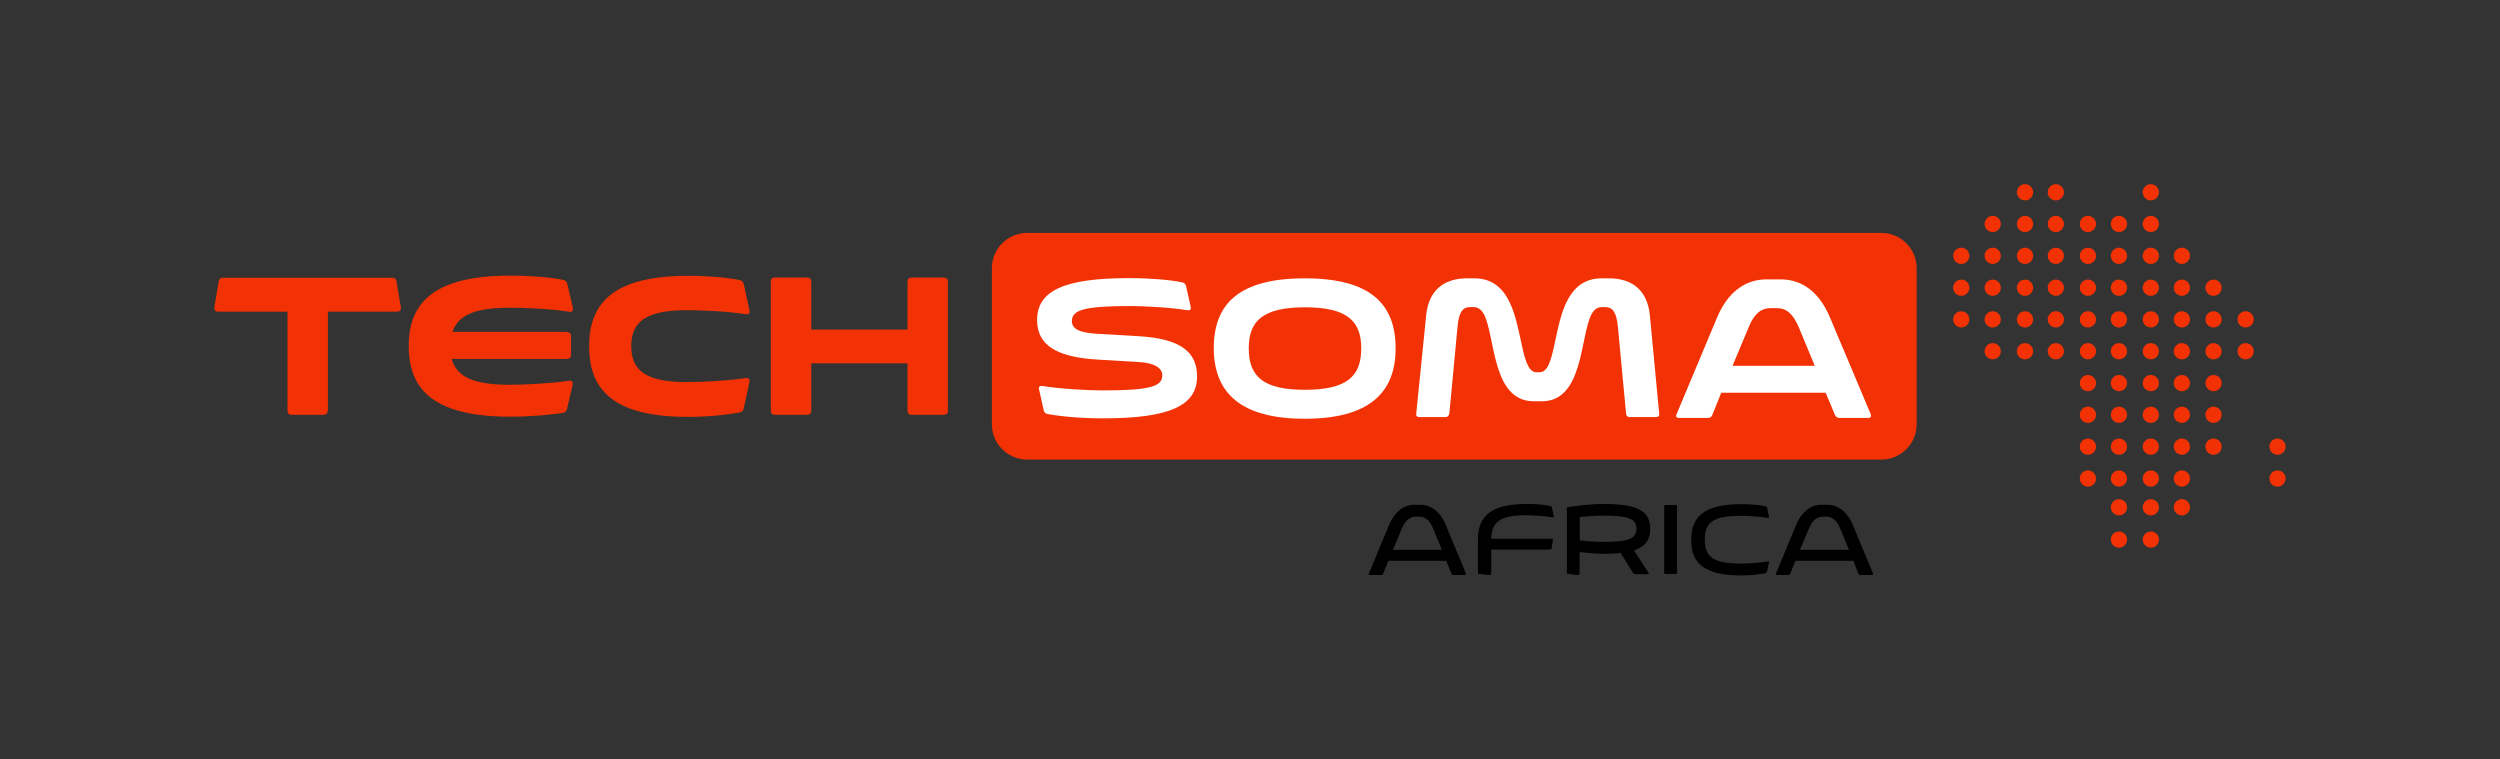<svg xmlns="http://www.w3.org/2000/svg" xmlns:xlink="http://www.w3.org/1999/xlink" id="Layer_1" x="0px" y="0px" viewBox="0 0 1200 364.5" style="enable-background:new 0 0 1200 364.5;" xml:space="preserve"><rect x="0" y="0" width="1200" height="364.5" fill="#333333" stroke="none"/><style type="text/css">	.st0{fill:#F23204;}	.st1{fill:#FFFFFF;}</style><g>	<g>		<g>			<path d="M663.9,275.4c-0.2,0.4-0.5,0.6-0.9,0.6h-5.4c-0.6,0-0.8-0.3-0.5-0.8l9.8-23.6c2.4-5.7,6.8-9.3,12-9.3h2.9    c5.2,0,9.6,3.6,12,9.3l9.8,23.6c0.2,0.5,0,0.8-0.6,0.8h-5.4c-0.4,0-0.7-0.2-0.9-0.6l-2.5-6.2h-27.8L663.9,275.4z M668.6,263.9    h23.5l-4.1-10c-1.7-4.2-4-5.9-6.7-5.9h-1.8c-2.7,0-5,1.7-6.7,5.9L668.6,263.9z"></path>			<path d="M715.7,275.3c0,0.5-0.2,0.7-0.7,0.7l-4.9-0.5c-0.5,0-0.7-0.4-0.7-0.8V259c0-11.3,6.3-17.1,23.5-17.1    c4.8,0,8.4,0.4,11.3,1c0.4,0.1,0.7,0.4,0.7,0.7l0.9,4c0.2,0.6-0.1,0.9-0.7,0.7c-3.9-0.7-9.2-0.9-12.2-1    c-12.9,0-16.9,3.2-17.1,11.3h28.9c0.5,0,0.7,0.2,0.7,0.7l-0.6,3.8c0,0.5-0.4,0.7-0.8,0.7h-28.2V275.3z"></path>			<path d="M752.8,275.5c-0.5,0-0.7-0.3-0.7-0.7v-30.6c0-0.5,0.2-0.8,0.7-0.8c5.6-0.8,11.2-1.5,16.9-1.5c16.3,0,22.4,3.3,22.4,11.9    c0,5.3-2.3,8.6-7.8,10.4l6.9,10.6c0.4,0.5,0.2,0.8-0.4,0.8h-6c-0.4,0-0.7-0.2-0.9-0.5l-6-9.7c-2.3,0.3-5,0.4-8.2,0.4    c-4.3,0-8-0.4-11.5-0.8v10.3c0,0.5-0.2,0.7-0.7,0.7L752.8,275.5z M769.8,247.5c-2.6,0-7.5,0.2-11.5,0.7v11.2    c4,0.5,8.8,0.7,11.5,0.7c12,0,15.7-1.5,15.7-6.4C785.5,249.1,781.8,247.5,769.8,247.5z"></path>			<path d="M798.8,243.1c0-0.5,0.2-0.7,0.7-0.7h4.8c0.5,0,0.7,0.2,0.7,0.7v31.7c0,0.5-0.2,0.7-0.7,0.7h-4.8c-0.5,0-0.7-0.2-0.7-0.7    V243.1z"></path>			<path d="M849.1,270.1l-0.9,4.2c-0.1,0.4-0.3,0.7-0.7,0.8c-3,0.6-6.7,1.1-11.6,1.1c-17.7,0-24.2-5.7-24.1-17.1    c0-11.3,6.4-17.1,24.1-17.1c4.9,0,8.6,0.4,11.6,1c0.4,0.1,0.7,0.4,0.7,0.7l0.9,4.2c0.2,0.6-0.1,0.8-0.7,0.7    c-3.9-0.7-9.5-1-12.7-1c-13.5,0-17.4,3.1-17.4,11.4c0,8.3,3.9,11.5,17.4,11.5c3.2,0,8.7-0.3,12.7-1    C849,269.3,849.2,269.5,849.1,270.1z"></path>			<path d="M859.3,275.4c-0.2,0.4-0.5,0.6-0.9,0.6H853c-0.6,0-0.8-0.3-0.5-0.8l9.8-23.6c2.4-5.7,6.8-9.3,12-9.3h2.9    c5.2,0,9.6,3.6,12,9.3l9.8,23.6c0.2,0.5,0,0.8-0.6,0.8h-5.4c-0.4,0-0.7-0.2-0.9-0.6l-2.5-6.2h-27.8L859.3,275.4z M864,263.9h23.5    l-4.1-10c-1.7-4.2-4-5.9-6.7-5.9h-1.8c-2.7,0-5,1.7-6.7,5.9L864,263.9z"></path>		</g>	</g>	<g>		<g>			<path class="st0" d="M157.3,197.1c0,1.3-0.7,2-2,2H140c-1.3,0-2-0.7-2-2v-47.5h-33.1c-1.6,0-2.1-0.7-2-2.2L105,135    c0.2-1.1,0.8-1.7,2-1.7h81.3c1.1,0,1.8,0.5,2,1.7l2.1,12.4c0.2,1.5-0.4,2.2-2,2.2h-33V197.1z"></path>			<path class="st0" d="M272,159.4c1.4,0,2.1,0.7,2.1,2.1v8.7c0,1.4-0.7,2.1-2.1,2.1h-55.2c2.5,8.7,10.6,12.4,28,12.4    c5.8,0,19.6-0.6,28-1.9c1.7-0.3,2.4,0.4,2,2.1l-2.6,11.3c-0.3,1.1-0.9,1.8-2.1,2C264,199.1,255,200,245,200    c-35.3,0-48.9-11.9-48.8-33.9c-0.1-21.9,13.6-33.8,48.8-33.8c10,0,19,0.8,25.2,2c1.1,0.2,1.8,0.8,2.1,1.9l2.6,11.3    c0.4,1.8-0.3,2.4-2,2.1c-8.4-1.4-22.2-1.9-28-1.9c-16.9,0-25,3.5-27.7,11.6H272z"></path>			<path class="st0" d="M359.7,183.6L357,196c-0.2,1.1-0.8,1.8-2,2c-6.1,1.1-14.9,2.1-24.7,2.1c-34.4,0-47.6-11.9-47.5-33.9    c-0.1-21.9,13.2-33.8,47.5-33.8c9.8,0,18.5,0.8,24.6,2c1.1,0.2,1.8,0.8,2.1,1.9l2.7,12.4c0.4,1.8-0.3,2.4-2,2.1    c-8.3-1.4-21.4-1.9-27.9-1.9c-19.3,0-26.8,5.2-26.8,17.2c0,12.1,7.5,17.3,26.8,17.3c6.4,0,19.6-0.6,27.9-1.9    C359.4,181.2,360.1,181.9,359.7,183.6z"></path>			<path class="st0" d="M370,135.2c0-1.3,0.6-2,2-2h15.4c1.3,0,2,0.7,2,2v23h46.2v-23c0-1.3,0.7-2,2-2H453c1.3,0,2,0.7,2,2v61.9    c0,1.3-0.7,2-2,2h-15.4c-1.3,0-2-0.7-2-2v-22.7h-46.2v22.7c0,1.3-0.7,2-2,2H372c-1.4,0-2-0.7-2-2V135.2z"></path>		</g>		<g>			<path class="st0" d="M903.1,220.6H493c-9.3,0-16.9-7.6-16.9-16.9v-75c0-9.3,7.6-16.9,16.9-16.9h410.1c9.3,0,16.9,7.6,16.9,16.9    v75C920,213,912.4,220.6,903.1,220.6z"></path>			<g>				<path class="st1" d="M569.3,137.3l2.2,9.8c0.3,1.5-0.2,2-1.7,1.8c-8.1-1.4-21.3-2-27.4-2c-22,0-27.9,1.9-27.9,7.2     c0,3.8,3.6,5.6,11.9,6.1l20.5,1.2c19.3,1.2,27.7,7.2,27.7,19.3c0,14.1-13.4,20.1-45,20.1c-10.8,0-20.5-0.9-26.9-2.1     c-0.9-0.2-1.5-0.8-1.7-1.7l-2.2-9.9c-0.4-1.4,0.2-2,1.7-1.8c8.4,1.4,22.2,2.1,28.6,2.1c23,0,28.8-1.9,28.8-7.2     c0-3.6-3.8-6-11.1-6.4l-20-1.2c-20-1.2-29-7.1-29-19c0-14.1,13.1-20.1,44-20.1c10.2,0,19.6,0.8,25.6,2     C568.5,135.8,569,136.3,569.3,137.3z"></path>				<path class="st1" d="M582.6,167.2c0-21.6,12.4-33.6,43.7-33.6c31.2,0,43.6,12.1,43.6,33.6c0,21.3-12.7,33.8-43.6,33.8     S582.7,188.5,582.6,167.2z M653.4,167.2c0-13.1-6.8-19.7-27-19.7c-20.3,0-27,6.6-27,19.7c0,13.7,7.2,19.9,26.9,19.9     C646.2,187.1,653.4,180.9,653.4,167.2z"></path>				<path class="st1" d="M796.4,198.4c0.2,1.2-0.4,1.8-1.5,1.8h-12.5c-1.2,0-1.8-0.6-1.9-1.8l-3.9-41.4c-0.6-7-2.5-9.6-6.1-9.6h-1.6     c-2.7,0-4.6,1.8-6,5.8c-2.4,6.7-3.4,18-6.9,26.7c-3.2,8.1-8.2,12.7-15.8,12.7h-4.1c-7.6,0-12.7-4.6-15.9-12.7     c-3.5-8.8-4.5-20-6.9-26.7c-1.4-4-3.3-5.8-6-5.8h-1.6c-3.7,0-5.5,2.6-6.1,9.6l-3.9,41.4c-0.2,1.2-0.8,1.8-1.9,1.8h-12.5     c-1.2,0-1.7-0.6-1.5-1.8l4.8-47.4c1.2-11.1,7.9-17.4,19.6-17.4h3.4c8.2,0,13.9,4.1,17.7,13c3.9,9.1,4.9,20.9,7.4,27.3     c1.2,2.9,2.6,4.8,4.8,4.8h1.5c2.2,0,3.8-1.9,4.8-4.8c2.6-6.4,3.5-18.2,7.4-27.3c3.8-8.8,9.4-13,17.7-13h3.4     c11.7,0,18.4,6.3,19.6,17.4L796.4,198.4z"></path>				<path class="st1" d="M821.9,199.2c-0.4,0.9-1,1.4-2,1.4H806c-1.4,0-1.8-0.7-1.2-1.9l19.4-46.3c4.9-11.7,13.1-18.3,23.7-18.3h6.8     c10.6,0,18.7,6.4,23.7,18.3l19.5,46.3c0.5,1.2,0.1,1.9-1.2,1.9h-13.8c-1,0-1.7-0.5-2.1-1.4l-4.5-10.7h-50.1L821.9,199.2z      M831.6,175.6h39.5l-7.6-18.3c-2.8-6.7-6.1-9.4-10.5-9.4h-3.2c-4.3,0-7.8,2.6-10.4,9.1L831.6,175.6z"></path>			</g>		</g>	</g>	<g>		<g>			<circle class="st0" cx="941.4" cy="122.8" r="3.9"></circle>			<circle class="st0" cx="941.4" cy="138.1" r="3.9"></circle>			<circle class="st0" cx="941.4" cy="153.3" r="3.9"></circle>			<circle class="st0" cx="956.5" cy="122.8" r="3.9"></circle>			<circle class="st0" cx="956.5" cy="138.1" r="3.9"></circle>			<circle class="st0" cx="956.5" cy="153.3" r="3.9"></circle>			<circle class="st0" cx="956.5" cy="107.5" r="3.9"></circle>			<circle class="st0" cx="956.5" cy="168.6" r="3.9"></circle>			<circle class="st0" cx="972" cy="122.8" r="3.9"></circle>			<circle class="st0" cx="972" cy="138.1" r="3.9"></circle>			<circle class="st0" cx="972" cy="153.3" r="3.9"></circle>			<circle class="st0" cx="972" cy="107.5" r="3.9"></circle>			<circle class="st0" cx="972" cy="92.3" r="3.9"></circle>			<circle class="st0" cx="972" cy="168.6" r="3.9"></circle>			<circle class="st0" cx="986.8" cy="122.8" r="3.9"></circle>			<circle class="st0" cx="986.8" cy="138.1" r="3.9"></circle>			<circle class="st0" cx="986.8" cy="153.3" r="3.9"></circle>			<circle class="st0" cx="986.8" cy="107.5" r="3.9"></circle>			<circle class="st0" cx="986.8" cy="92.3" r="3.9"></circle>			<circle class="st0" cx="986.8" cy="168.6" r="3.9"></circle>			<circle class="st0" cx="1002.2" cy="122.8" r="3.9"></circle>			<circle class="st0" cx="1002.2" cy="138.1" r="3.9"></circle>			<circle class="st0" cx="1002.2" cy="153.3" r="3.9"></circle>			<circle class="st0" cx="1002.2" cy="107.5" r="3.9"></circle>			<circle class="st0" cx="1002.2" cy="168.6" r="3.9"></circle>			<circle class="st0" cx="1002.2" cy="199.1" r="3.9"></circle>			<circle class="st0" cx="1002.2" cy="214.4" r="3.9"></circle>			<circle class="st0" cx="1002.2" cy="229.7" r="3.9"></circle>			<circle class="st0" cx="1002.2" cy="183.9" r="3.9"></circle>			<circle class="st0" cx="1017.1" cy="122.8" r="3.9"></circle>			<circle class="st0" cx="1017.1" cy="138.1" r="3.9"></circle>			<circle class="st0" cx="1017.1" cy="153.3" r="3.9"></circle>			<circle class="st0" cx="1017.1" cy="107.5" r="3.9"></circle>			<circle class="st0" cx="1017.1" cy="168.6" r="3.9"></circle>			<circle class="st0" cx="1017.1" cy="199.1" r="3.9"></circle>			<circle class="st0" cx="1017.1" cy="214.4" r="3.9"></circle>			<circle class="st0" cx="1017.1" cy="229.7" r="3.9"></circle>			<circle class="st0" cx="1017.1" cy="183.9" r="3.9"></circle>			<circle class="st0" cx="1032.4" cy="122.8" r="3.9"></circle>			<circle class="st0" cx="1032.4" cy="138.1" r="3.9"></circle>			<circle class="st0" cx="1032.4" cy="153.3" r="3.9"></circle>			<circle class="st0" cx="1032.4" cy="107.5" r="3.9"></circle>			<circle class="st0" cx="1032.4" cy="92.3" r="3.9"></circle>			<circle class="st0" cx="1032.4" cy="168.6" r="3.9"></circle>			<circle class="st0" cx="1032.4" cy="199.1" r="3.9"></circle>			<circle class="st0" cx="1032.4" cy="214.4" r="3.9"></circle>			<circle class="st0" cx="1032.4" cy="229.7" r="3.9"></circle>			<circle class="st0" cx="1032.4" cy="183.9" r="3.9"></circle>			<circle class="st0" cx="1047.3" cy="122.8" r="3.9"></circle>			<circle class="st0" cx="1047.3" cy="138.1" r="3.9"></circle>			<circle class="st0" cx="1047.3" cy="153.3" r="3.9"></circle>			<circle class="st0" cx="1047.3" cy="168.6" r="3.9"></circle>			<circle class="st0" cx="1047.3" cy="199.1" r="3.9"></circle>			<circle class="st0" cx="1047.3" cy="214.4" r="3.9"></circle>			<circle class="st0" cx="1047.3" cy="229.7" r="3.9"></circle>			<circle class="st0" cx="1017.1" cy="243.5" r="3.9"></circle>			<circle class="st0" cx="1032.4" cy="243.5" r="3.9"></circle>			<circle class="st0" cx="1017.1" cy="259" r="3.9"></circle>			<circle class="st0" cx="1032.4" cy="259" r="3.9"></circle>			<circle class="st0" cx="1047.3" cy="243.5" r="3.9"></circle>			<circle class="st0" cx="1047.3" cy="183.9" r="3.9"></circle>			<circle class="st0" cx="1062.5" cy="138.1" r="3.9"></circle>			<circle class="st0" cx="1062.5" cy="153.3" r="3.9"></circle>			<circle class="st0" cx="1062.5" cy="168.6" r="3.9"></circle>			<circle class="st0" cx="1077.9" cy="153.3" r="3.9"></circle>			<circle class="st0" cx="1077.9" cy="168.6" r="3.9"></circle>			<circle class="st0" cx="1093.2" cy="214.4" r="3.9"></circle>			<circle class="st0" cx="1093.2" cy="229.7" r="3.9"></circle>			<circle class="st0" cx="1062.5" cy="199.1" r="3.9"></circle>			<circle class="st0" cx="1062.5" cy="214.4" r="3.9"></circle>			<circle class="st0" cx="1062.5" cy="183.9" r="3.9"></circle>		</g>	</g></g></svg>